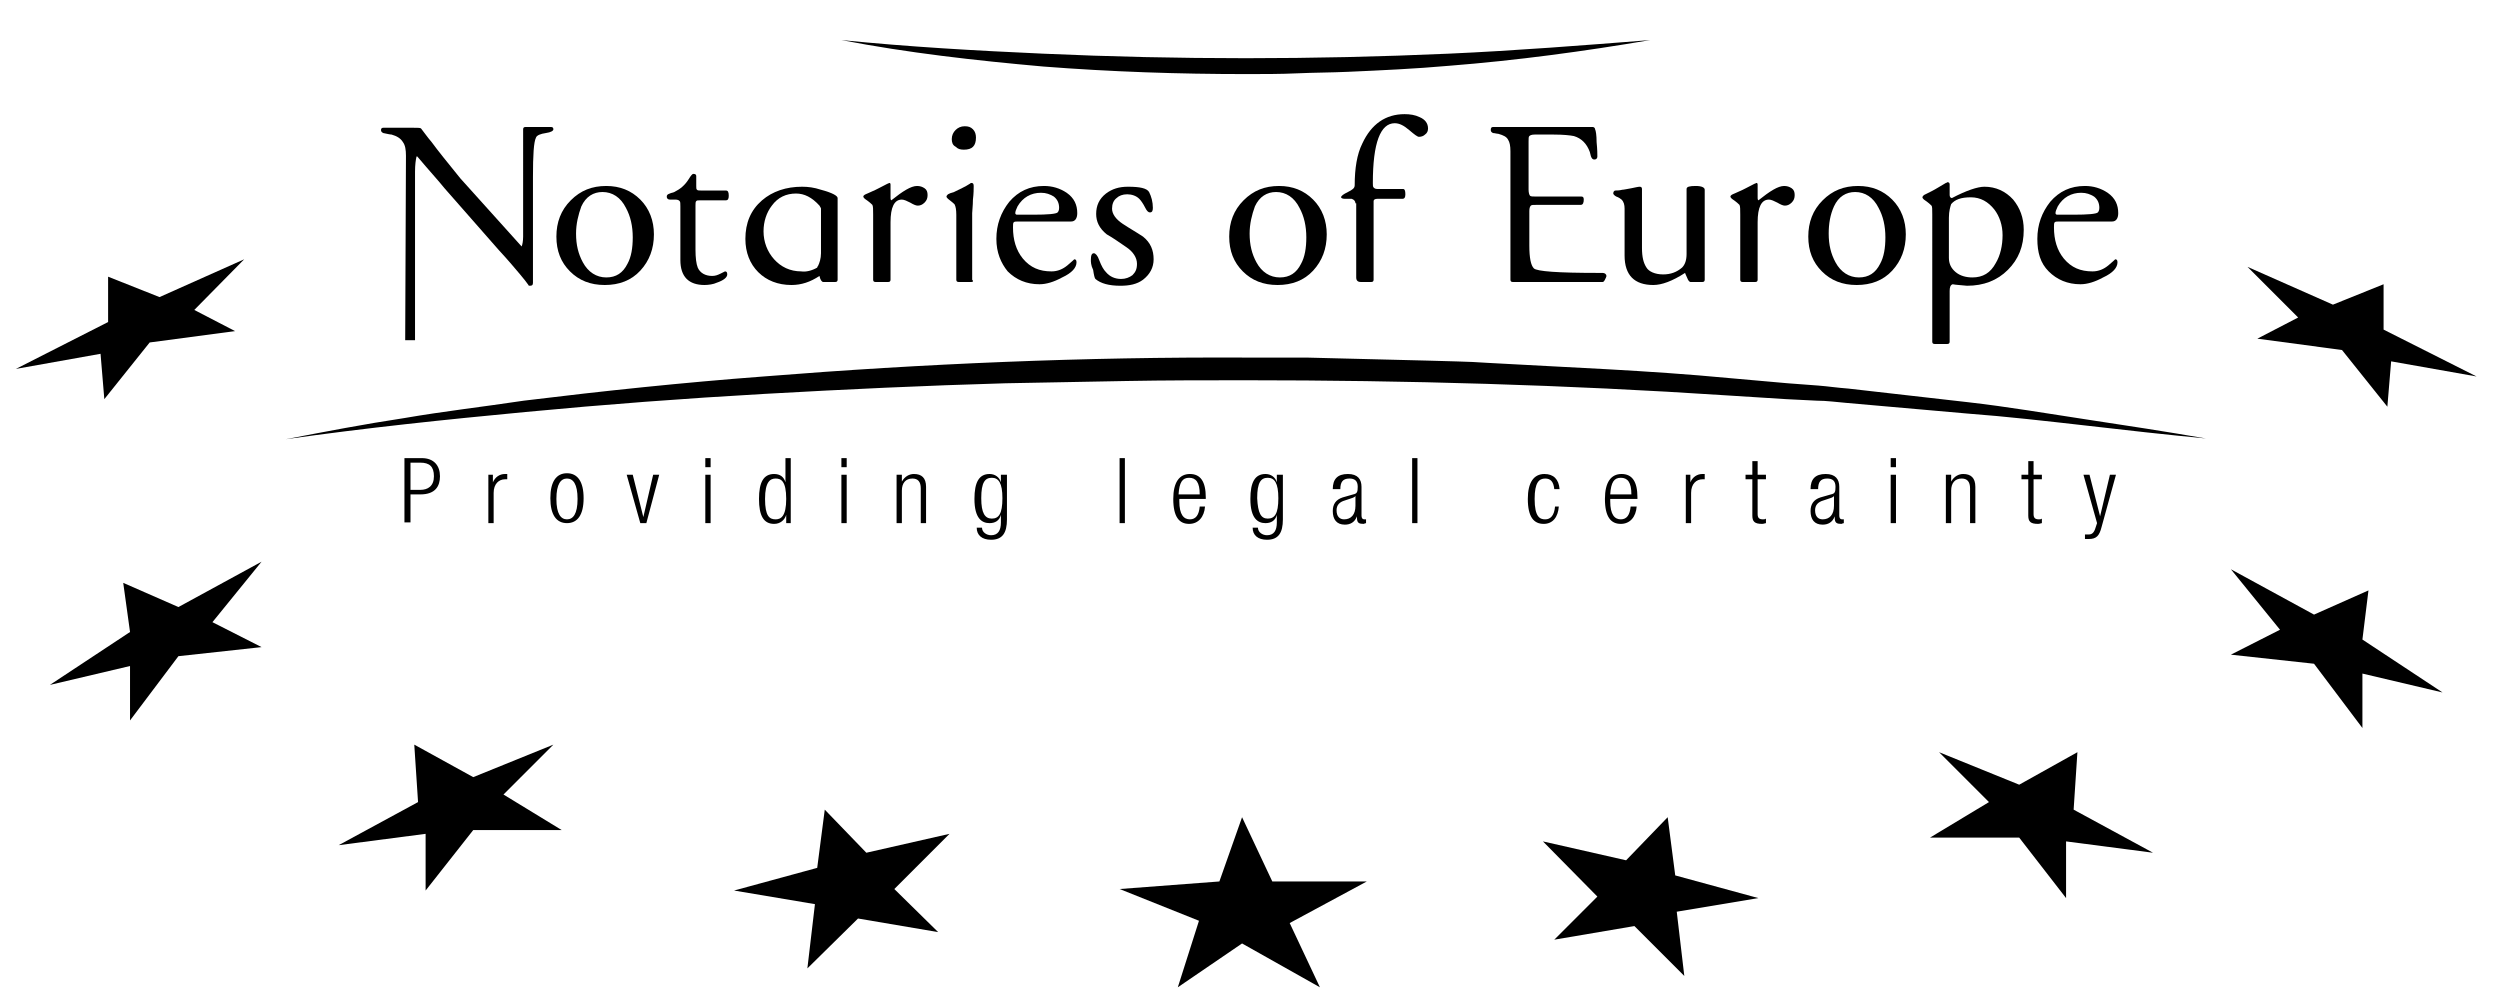<?xml version="1.0" encoding="utf-8"?>
<!-- Generator: Adobe Illustrator 21.0.2, SVG Export Plug-In . SVG Version: 6.00 Build 0)  -->
<svg version="1.1" id="Livello_1" xmlns="http://www.w3.org/2000/svg" xmlns:xlink="http://www.w3.org/1999/xlink" x="0px" y="0px"
	 width="330.7px" height="133.1px" viewBox="0 0 330.7 133.1" style="enable-background:new 0 0 330.7 133.1;" xml:space="preserve"
	>
<polygon points="13.3,46.8 2.1,48.8 14.3,42.6 14.3,36.6 21.1,39.3 32.3,34.3 25.7,41 31.1,43.8 19.8,45.3 13.8,52.8 "/>
<polygon points="17.2,83.6 16.3,77.1 23.6,80.3 34.6,74.3 28.1,82.3 34.6,85.6 23.6,86.8 17.2,95.3 17.2,88.1 6.6,90.6 "/>
<polygon points="55.3,106.1 44.8,111.8 56.3,110.3 56.3,117.8 62.6,109.8 74.3,109.8 66.6,105.1 73.2,98.5 62.6,102.8 54.8,98.5 "/>
<polygon points="109.1,107.1 108.1,114.8 97.1,117.8 107.8,119.6 106.8,128.1 113.5,121.5 124.1,123.3 118.3,117.6 125.6,110.3 
	114.6,112.8 "/>
<polygon points="316.3,47.8 327.6,49.8 315.3,43.6 315.3,37.6 308.6,40.3 297.3,35.3 304,42 298.6,44.8 309.8,46.3 315.8,53.8 "/>
<polygon points="312.5,84.6 313.3,78.1 306.1,81.3 295.1,75.3 301.6,83.3 295.1,86.6 306.1,87.8 312.5,96.3 312.5,89.1 323.1,91.6 
	"/>
<polygon points="274.3,107.1 284.8,112.8 273.3,111.3 273.3,118.8 267.1,110.8 255.3,110.8 263.1,106.1 256.5,99.5 267.1,103.8 
	274.8,99.5 "/>
<polygon points="220.6,108.1 221.6,115.8 232.6,118.8 221.8,120.6 222.8,129.1 216.2,122.5 205.6,124.3 211.3,118.6 204.1,111.3 
	215.1,113.8 "/>
<polygon points="164.3,124.8 155.8,130.6 158.6,121.8 148.1,117.6 161.3,116.6 164.3,108.1 168.3,116.6 180.8,116.6 170.6,122.1 
	174.6,130.6 "/>
<path d="M37.8,58.1c5.2-1,10.4-2,15.7-2.8c5.2-0.9,10.5-1.5,15.8-2.3c10.6-1.3,21.1-2.4,31.7-3.2c21.2-1.7,42.5-2.6,63.8-2.5
	c2.7,0,5.3,0,8,0l8,0.2l8,0.2c2.7,0.1,5.3,0.1,8,0.3c10.6,0.6,21.3,1,31.8,2l7.9,0.7l4,0.3c1.3,0.1,2.6,0.3,4,0.4l15.8,1.8
	c5.3,0.6,10.5,1.5,15.8,2.3c5.3,0.8,10.5,1.6,15.7,2.5c-5.3-0.5-10.6-1.1-15.8-1.7c-5.3-0.6-10.5-1.2-15.8-1.6l-15.9-1.4
	c-1.3-0.1-2.6-0.3-4-0.3l-4-0.2l-7.9-0.5c-21.2-1.4-42.4-2-63.6-2c-5.3,0-10.6,0-15.9,0.1L133,50.7c-10.6,0.3-21.2,0.8-31.8,1.4
	c-10.6,0.6-21.2,1.4-31.7,2.4C58.9,55.5,48.4,56.6,37.8,58.1z"/>
<path d="M111.3,5.3c8.9,0.9,17.8,1.4,26.7,1.8c8.9,0.4,17.8,0.6,26.8,0.6c8.9,0,17.8-0.2,26.8-0.6c8.9-0.4,17.8-1.1,26.7-1.8
	c-8.8,1.5-17.7,2.7-26.6,3.4c-4.5,0.4-8.9,0.6-13.4,0.8c-2.2,0.1-4.5,0.1-6.7,0.2c-2.2,0.1-4.5,0.1-6.7,0.1c-9,0-17.9-0.3-26.9-1
	C129,8,120.1,7,111.3,5.3z"/>
<g>
	<path d="M53.5,60.6h2.3c1.6,0,2.4,1,2.4,2.4c0,1.3-0.6,2.4-2.6,2.4h-1.3v3.7h-0.8V60.6z M54.3,64.8h1.3c1,0,1.8-0.5,1.8-1.8
		c0-1.3-0.6-1.8-1.8-1.8h-1.3V64.8z"/>
	<path d="M64.5,62.8h0.7v1h0c0.3-0.7,0.9-1.1,1.6-1.1c0.1,0,0.2,0,0.3,0v0.7c-0.1,0-0.2,0-0.3,0c-0.8,0-1.5,0.6-1.5,1.8v4h-0.7V62.8
		z"/>
	<path d="M75,62.6c1.4,0,2.2,1.1,2.2,3.3c0,2.2-0.8,3.3-2.2,3.3s-2.2-1.1-2.2-3.3C72.8,63.7,73.6,62.6,75,62.6z M75,68.7
		c0.8,0,1.4-0.7,1.4-2.7c0-2-0.6-2.7-1.4-2.7s-1.4,0.7-1.4,2.7C73.6,68,74.2,68.7,75,68.7z"/>
	<path d="M82.9,62.8h0.8l1.4,5.6h0l1.3-5.6h0.8l-1.7,6.4h-0.8L82.9,62.8z"/>
	<path d="M93.2,60.6H94v1.2h-0.7V60.6z M93.2,62.8H94v6.4h-0.7V62.8z"/>
	<path d="M104,68.1L104,68.1c-0.2,0.7-0.8,1.2-1.6,1.2c-1.4,0-2-1.1-2-3.3c0-2.2,0.6-3.3,2-3.3c0.8,0,1.3,0.4,1.5,1.1h0v-3.2h0.7
		v8.6H104V68.1z M102.6,68.7c0.7,0,1.4-0.4,1.4-2.7c0-2.4-0.7-2.7-1.4-2.7c-0.7,0-1.4,0.4-1.4,2.7C101.2,68.3,101.8,68.7,102.6,68.7
		z"/>
	<path d="M111.3,60.6h0.7v1.2h-0.7V60.6z M111.3,62.8h0.7v6.4h-0.7V62.8z"/>
	<path d="M118.7,62.8h0.6v0.9h0c0.4-0.7,1-1,1.6-1c1,0,1.6,0.5,1.6,1.7v4.8h-0.7v-4.6c0-0.9-0.4-1.3-1.1-1.3c-0.9,0-1.4,0.6-1.4,1.6
		v4.3h-0.7V62.8z"/>
	<path d="M132.6,62.8h0.6v5.9c0,1.8-0.6,2.7-2.1,2.7c-1.2,0-1.9-0.6-1.9-1.6h0.7c0,0.6,0.6,1,1.2,1c0.9,0,1.3-0.6,1.3-1.7v-1h0
		c-0.2,0.8-0.8,1.1-1.5,1.1c-1,0-2-0.6-2-3.2c0-2.2,0.6-3.3,2-3.3c0.7,0,1.3,0.4,1.5,1.1h0V62.8z M131.2,68.6c0.9,0,1.4-0.6,1.4-2.7
		c0-2-0.5-2.7-1.4-2.7c-0.9,0-1.4,0.6-1.4,2.7C129.8,67.9,130.3,68.6,131.2,68.6z"/>
	<path d="M148.1,60.6h0.7v8.6h-0.7V60.6z"/>
	<path d="M159.4,67c-0.1,1.4-0.9,2.3-2.1,2.3c-1.3,0-2.1-0.9-2.1-3.3c0-2.2,0.8-3.3,2.2-3.3s2.1,1,2.1,3.1V66H156v0.3
		c0,1.8,0.6,2.4,1.4,2.4c0.8,0,1.2-0.6,1.3-1.7H159.4z M158.7,65.4c0-1.6-0.5-2.2-1.4-2.2c-0.9,0-1.3,0.6-1.4,2.2H158.7z"/>
	<path d="M169.1,62.8h0.6v5.9c0,1.8-0.6,2.7-2.1,2.7c-1.2,0-1.9-0.6-1.9-1.6h0.7c0,0.6,0.6,1,1.2,1c0.9,0,1.3-0.6,1.3-1.7v-1h0
		c-0.2,0.8-0.8,1.1-1.5,1.1c-1,0-2-0.6-2-3.2c0-2.2,0.6-3.3,2-3.3c0.7,0,1.3,0.4,1.5,1.1h0V62.8z M167.7,68.6c0.9,0,1.4-0.6,1.4-2.7
		c0-2-0.5-2.7-1.4-2.7c-0.9,0-1.4,0.6-1.4,2.7C166.4,67.9,166.8,68.6,167.7,68.6z"/>
	<path d="M176.3,64.7c0-1.3,0.6-2,2-2c1.3,0,1.8,0.7,1.8,1.7v3.8c0,0.3,0.1,0.5,0.4,0.5h0.2v0.5c-0.1,0-0.3,0.1-0.3,0.1
		c-0.6,0-0.9-0.1-0.9-0.8v-0.2h0c-0.3,0.8-0.9,1.1-1.6,1.1c-1.1,0-1.6-0.7-1.6-1.8c0-0.9,0.4-1.5,1.3-1.8l1.4-0.4
		c0.5-0.1,0.6-0.3,0.6-1c0-0.8-0.4-1.1-1.1-1.1c-0.9,0-1.2,0.5-1.2,1.4H176.3z M179.3,65.6L179.3,65.6c-0.1,0.2-0.5,0.3-0.8,0.4
		l-0.6,0.2c-0.7,0.2-1.1,0.6-1.1,1.3c0,0.8,0.4,1.2,1,1.2c0.9,0,1.5-0.6,1.5-1.8V65.6z"/>
	<path d="M186.8,60.6h0.7v8.6h-0.7V60.6z"/>
	<path d="M206.2,67c-0.1,1.4-0.8,2.3-2,2.3c-1.3,0-2.1-0.9-2.1-3.3c0-2.2,0.8-3.3,2.2-3.3c1.2,0,1.9,0.7,2,2h-0.7
		c-0.1-1-0.5-1.4-1.2-1.4c-0.8,0-1.4,0.5-1.4,2.7c0,2.4,0.7,2.7,1.4,2.7c0.7,0,1.2-0.5,1.3-1.7H206.2z"/>
	<path d="M216.5,67c-0.1,1.4-0.9,2.3-2.1,2.3c-1.3,0-2.1-0.9-2.1-3.3c0-2.2,0.8-3.3,2.2-3.3s2.1,1,2.1,3.1V66H213v0.3
		c0,1.8,0.6,2.4,1.4,2.4c0.8,0,1.2-0.6,1.3-1.7H216.5z M215.8,65.4c0-1.6-0.5-2.2-1.4-2.2c-0.9,0-1.3,0.6-1.4,2.2H215.8z"/>
	<path d="M222.9,62.8h0.7v1h0c0.3-0.7,0.9-1.1,1.6-1.1c0.1,0,0.2,0,0.3,0v0.7c-0.1,0-0.2,0-0.3,0c-0.8,0-1.5,0.6-1.5,1.8v4h-0.7
		V62.8z"/>
	<path d="M231.8,63.4h-0.9v-0.6h0.9V61h0.7v1.8h1.1v0.6h-1.1V68c0,0.5,0.2,0.7,0.7,0.7c0.1,0,0.3,0,0.4-0.1v0.6
		c-0.1,0-0.3,0.1-0.5,0.1c-1,0-1.3-0.3-1.3-1.1V63.4z"/>
	<path d="M239.5,64.7c0-1.3,0.6-2,2-2c1.3,0,1.8,0.7,1.8,1.7v3.8c0,0.3,0.1,0.5,0.4,0.5h0.2v0.5c-0.1,0-0.3,0.1-0.3,0.1
		c-0.6,0-0.9-0.1-0.9-0.8v-0.2h0c-0.3,0.8-0.9,1.1-1.6,1.1c-1.1,0-1.6-0.7-1.6-1.8c0-0.9,0.4-1.5,1.3-1.8l1.4-0.4
		c0.5-0.1,0.6-0.3,0.6-1c0-0.8-0.4-1.1-1.1-1.1c-0.9,0-1.2,0.5-1.2,1.4H239.5z M242.6,65.6L242.6,65.6c-0.1,0.2-0.5,0.3-0.8,0.4
		l-0.6,0.2c-0.7,0.2-1.1,0.6-1.1,1.3c0,0.8,0.4,1.2,1,1.2c0.9,0,1.5-0.6,1.5-1.8V65.6z"/>
	<path d="M250.1,60.6h0.7v1.2h-0.7V60.6z M250.1,62.8h0.7v6.4h-0.7V62.8z"/>
	<path d="M257.5,62.8h0.6v0.9h0c0.4-0.7,1-1,1.6-1c1,0,1.6,0.5,1.6,1.7v4.8h-0.7v-4.6c0-0.9-0.4-1.3-1.1-1.3c-0.9,0-1.4,0.6-1.4,1.6
		v4.3h-0.7V62.8z"/>
	<path d="M268.3,63.4h-0.9v-0.6h0.9V61h0.7v1.8h1.1v0.6H269V68c0,0.5,0.2,0.7,0.7,0.7c0.1,0,0.3,0,0.4-0.1v0.6
		c-0.1,0-0.3,0.1-0.5,0.1c-1,0-1.3-0.3-1.3-1.1V63.4z"/>
	<path d="M275.6,62.8h0.8l1.4,5.5h0l1.3-5.5h0.8l-1.9,6.9c-0.3,1.2-0.7,1.6-1.7,1.6c-0.2,0-0.3,0-0.5,0v-0.6c0.2,0,0.3,0,0.5,0
		c0.4,0,0.7-0.2,0.9-0.9l0.2-0.6L275.6,62.8z"/>
</g>
<g>
	<path d="M70.5,23.4V32c0,1.6,0,2.8,0,3.8c0,0.2,0,0.4,0,0.8c0,0.3,0,0.6,0,0.8c0,0.3-0.1,0.4-0.4,0.4c-0.1,0-0.2,0-0.2-0.1
		c-0.2-0.3-0.6-0.8-1.1-1.4c-0.6-0.7-1.5-1.8-2.8-3.2l-7.2-8.2c-0.8-1-2-2.3-3.6-4.2h-0.1c-0.1,0.4-0.2,1.1-0.2,2V45h-1.3l0.1-24.4
		c0-0.8-0.1-1.4-0.4-1.8c-0.3-0.5-0.8-0.8-1.5-1c-0.2,0-0.6-0.1-1.1-0.2c-0.2-0.1-0.3-0.2-0.3-0.4c0-0.2,0.1-0.3,0.3-0.3h4
		c0.6,0,0.9,0,1,0.1c0.4,0.5,0.8,1.1,1.4,1.8c0.8,1.1,2.1,2.7,3.8,4.8c1.8,2,4.5,5,8.1,9h0c0.1-0.2,0.2-0.7,0.2-1.3V17.1
		c0-0.2,0.1-0.3,0.3-0.3c0.4,0,0.9,0,1.7,0c0.8,0,1.3,0,1.7,0c0.2,0,0.3,0.1,0.3,0.3c0,0.2-0.3,0.4-1,0.5c-0.7,0.1-1.2,0.3-1.3,0.6
		C70.6,18.8,70.5,20.5,70.5,23.4z"/>
	<path d="M73.6,31.3c0-1.9,0.6-3.5,1.9-4.8c1.3-1.3,2.8-1.9,4.7-1.9c1.8,0,3.3,0.6,4.5,1.8c1.2,1.2,1.8,2.8,1.8,4.6
		c0,1.9-0.6,3.5-1.8,4.8s-2.8,1.9-4.7,1.9c-1.9,0-3.4-0.6-4.6-1.8C74.2,34.7,73.6,33.2,73.6,31.3z M76.2,30.9c0,1.5,0.3,2.7,0.9,3.8
		c0.7,1.3,1.8,2,3.1,2c1.3,0,2.2-0.6,2.8-1.8c0.5-0.9,0.7-2.1,0.7-3.5c0-1.5-0.3-2.8-0.9-3.9c-0.7-1.4-1.8-2.1-3.1-2.1
		c-1.2,0-2.2,0.6-2.8,1.9C76.5,28.4,76.2,29.6,76.2,30.9z"/>
	<path d="M93.2,37.7c-2.1,0-3.2-1.1-3.2-3.3v-7.1c0-0.4,0-0.6-0.1-0.7c-0.1-0.1-0.2-0.2-0.6-0.2c-0.5,0-0.7,0-0.7,0
		c-0.2,0-0.4-0.1-0.4-0.4c0-0.2,0.1-0.3,0.4-0.4c0.2-0.1,0.4-0.1,0.6-0.2c0.8-0.4,1.4-0.9,1.9-1.7c0.3-0.5,0.5-0.7,0.6-0.7
		c0.3,0,0.4,0.1,0.4,0.3v1.3c0,0.3,0,0.4,0.1,0.5c0.1,0.1,0.2,0.1,0.5,0.1h3.3c0.3,0,0.4,0.2,0.4,0.7c0,0.4-0.1,0.6-0.4,0.6h-3.4
		c-0.3,0-0.4,0-0.5,0.1c-0.1,0.1-0.1,0.3-0.1,0.6v5.8c0,1.1,0.1,1.9,0.3,2.4c0.3,0.7,1,1.1,1.9,1.1c0.4,0,0.7-0.1,1.1-0.3
		c0.4-0.2,0.6-0.3,0.6-0.3c0.2,0,0.3,0.1,0.3,0.4c0,0.4-0.5,0.8-1.4,1.1C94.4,37.6,93.7,37.7,93.2,37.7z"/>
	<path d="M110.8,26.2V37c0,0.2-0.1,0.3-0.3,0.3h-1.6c-0.2,0-0.4-0.3-0.5-0.8c-1.2,0.8-2.4,1.2-3.7,1.2c-1.8,0-3.3-0.6-4.4-1.7
		c-1.1-1.1-1.7-2.6-1.7-4.4c0-2.1,0.7-3.8,2.2-5.1c1.4-1.2,3.2-1.8,5.3-1.8c0.8,0,1.6,0.1,2.5,0.4C110.1,25.5,110.8,25.9,110.8,26.2
		z M108.1,35.4c0-0.1,0-0.1,0.1-0.2c0.2-0.4,0.4-1,0.4-1.7v-5.9c0-0.1-0.1-0.2-0.2-0.4c-1-1.1-2-1.6-3.1-1.6c-1.3,0-2.4,0.5-3.2,1.6
		c-0.7,0.9-1.1,2.1-1.1,3.4c0,1.4,0.5,2.7,1.4,3.7c0.9,1,2.1,1.6,3.6,1.6C106.6,36,107.4,35.8,108.1,35.4z"/>
	<path d="M117.8,26.2c0,0.1,0,0.2,0.1,0.3c1.5-1.2,2.6-1.9,3.4-1.9c0.4,0,0.7,0.1,1,0.3c0.3,0.2,0.4,0.5,0.4,0.9
		c0,0.4-0.1,0.7-0.4,1c-0.3,0.3-0.6,0.4-0.9,0.4c-0.2,0-0.5-0.1-1-0.4c-0.4-0.2-0.8-0.4-1.1-0.4c-1,0-1.5,1-1.5,3V37
		c0,0.2-0.1,0.3-0.3,0.3h-1.7c-0.2,0-0.3-0.1-0.3-0.3v-8.6c0-0.7,0-1.1-0.1-1.3c-0.1-0.1-0.4-0.4-1-0.8c-0.1-0.1-0.2-0.2-0.2-0.3
		s0.1-0.2,0.3-0.3c0.2-0.1,0.5-0.2,0.9-0.4c0.5-0.2,1.2-0.6,2-1c0.1,0,0.2-0.1,0.2-0.1c0.2,0,0.2,0.1,0.2,0.3V26.2z"/>
	<path d="M128.5,37.3h-1.7c-0.2,0-0.3-0.1-0.3-0.3v-8.6c0-0.7-0.1-1.1-0.2-1.3c0-0.1-0.4-0.4-0.9-0.8c-0.1-0.1-0.2-0.2-0.2-0.3
		c0-0.1,0.1-0.2,0.2-0.3c0.2-0.1,0.4-0.2,0.8-0.3c0.8-0.4,1.5-0.7,2.1-1.1c0.1-0.1,0.2-0.1,0.2-0.1c0.2,0,0.3,0.1,0.3,0.4
		c0,0.4,0,1-0.1,1.8c0,0.8-0.1,1.5-0.1,1.8V37C128.8,37.2,128.7,37.3,128.5,37.3z M125.9,18.4c0-0.5,0.2-0.9,0.5-1.2
		c0.3-0.3,0.7-0.5,1.2-0.5c0.5,0,0.8,0.1,1.1,0.4c0.3,0.3,0.4,0.7,0.4,1.1c0,1.1-0.5,1.6-1.6,1.6c-0.5,0-0.8-0.1-1.1-0.4
		C126,19.2,125.9,18.8,125.9,18.4z"/>
	<path d="M131.8,31.6c0-1.9,0.6-3.5,1.7-4.9c1.2-1.4,2.7-2.1,4.6-2.1c1.1,0,2.1,0.3,3,0.9c1,0.7,1.4,1.6,1.4,2.7
		c0,0.7-0.3,1.1-0.8,1.1c-0.1,0-0.3,0-0.6,0s-0.4,0-0.6,0h-5.7c-0.4,0-0.6,0-0.7,0.1c-0.1,0.1-0.1,0.3-0.1,0.7c0,1.6,0.4,3,1.3,4.1
		c1,1.2,2.2,1.7,3.8,1.7c0.8,0,1.5-0.3,2.1-0.8c0.6-0.5,0.9-0.8,0.9-0.8c0.2,0,0.3,0.1,0.3,0.4c0,0.7-0.6,1.4-1.9,2
		c-1.1,0.6-2.1,0.9-3,0.9c-1.7,0-3.1-0.6-4.2-1.7C132.4,34.8,131.8,33.4,131.8,31.6z M134.3,28.2c0,0.1,0.1,0.2,0.2,0.2h2.2
		c1.9,0,3-0.1,3.2-0.3c0.1-0.1,0.2-0.3,0.2-0.6c0-0.6-0.2-1.1-0.7-1.5c-0.5-0.3-1-0.5-1.7-0.5c-1.3,0-2.4,0.6-3.1,1.8
		C134.4,27.7,134.3,28,134.3,28.2z"/>
	<path d="M144.3,34.4c0-0.6,0.1-0.9,0.4-0.9c0.2,0,0.5,0.3,0.7,0.9c0.3,0.8,0.6,1.3,0.9,1.6c0.5,0.6,1.2,0.9,2,0.9
		c0.6,0,1.1-0.2,1.5-0.5c0.4-0.4,0.6-0.8,0.6-1.5c0-0.8-0.5-1.6-1.4-2.2c-0.9-0.6-1.7-1.2-2.6-1.7c-1-0.8-1.4-1.7-1.4-2.7
		c0-1.1,0.4-2,1.3-2.7c0.8-0.6,1.7-0.9,2.9-0.9c1.6,0,2.5,0.2,2.8,0.7c0.3,0.6,0.5,1.3,0.5,2.1c0,0.4-0.1,0.6-0.4,0.6
		c-0.2,0-0.4-0.2-0.6-0.6c-0.3-0.6-0.6-1-0.8-1.2c-0.4-0.4-1-0.6-1.6-0.6c-0.6,0-1.1,0.2-1.4,0.5c-0.4,0.3-0.6,0.8-0.6,1.4
		c0,0.7,0.5,1.4,1.4,2c0.9,0.6,1.8,1.1,2.7,1.7c1,0.8,1.4,1.8,1.4,3c0,1.1-0.5,2-1.4,2.7c-0.8,0.6-1.8,0.8-3,0.8
		c-1.5,0-2.6-0.3-3.3-0.9c-0.1-0.1-0.2-0.5-0.3-1.2C144.3,35.1,144.3,34.6,144.3,34.4z"/>
	<path d="M162.6,31.3c0-1.9,0.6-3.5,1.9-4.8c1.3-1.3,2.8-1.9,4.7-1.9c1.8,0,3.3,0.6,4.5,1.8c1.2,1.2,1.8,2.8,1.8,4.6
		c0,1.9-0.6,3.5-1.8,4.8s-2.8,1.9-4.7,1.9c-1.9,0-3.4-0.6-4.6-1.8C163.2,34.7,162.6,33.2,162.6,31.3z M165.3,30.9
		c0,1.5,0.3,2.7,0.9,3.8c0.7,1.3,1.8,2,3.1,2c1.3,0,2.2-0.6,2.8-1.8c0.5-0.9,0.7-2.1,0.7-3.5c0-1.5-0.3-2.8-0.9-3.9
		c-0.7-1.4-1.8-2.1-3.1-2.1c-1.2,0-2.2,0.6-2.8,1.9C165.6,28.4,165.3,29.6,165.3,30.9z"/>
	<path d="M179.3,26.9c0-0.3-0.2-0.5-0.5-0.6c0,0-0.3,0-0.9,0c-0.3,0-0.5-0.1-0.5-0.2c0-0.2,0.3-0.4,0.9-0.7c0.6-0.3,0.9-0.5,0.9-0.9
		c0-2.2,0.3-4.1,1-5.5c1.2-2.6,3.1-3.9,5.6-3.9c0.7,0,1.4,0.1,2,0.4c0.7,0.3,1.1,0.8,1.1,1.5c0,0.3-0.1,0.6-0.4,0.8
		c-0.2,0.2-0.5,0.3-0.8,0.3c-0.2,0-0.6-0.3-1.3-0.9c-0.7-0.6-1.3-0.9-1.9-0.9c-1.9,0-2.9,2.6-2.9,7.9c0,0.3,0,0.5,0.1,0.6
		c0.1,0.1,0.2,0.2,0.5,0.2h3.4c0.2,0,0.3,0.2,0.3,0.7c0,0.4-0.1,0.6-0.4,0.6h-3.3c-0.3,0-0.5,0.1-0.5,0.3c0,0,0,0.2,0,0.6V37
		c0,0.2-0.1,0.3-0.3,0.3h-1.4c-0.4,0-0.6-0.2-0.6-0.6V26.9z"/>
	<path d="M200.1,37.3c-0.2,0-0.3-0.1-0.3-0.3l0-17c0-0.7-0.1-1.2-0.3-1.5c-0.2-0.4-0.6-0.6-1.3-0.8c-0.2,0-0.5-0.1-0.7-0.1
		c-0.2-0.1-0.3-0.2-0.3-0.4c0-0.3,0.1-0.4,0.3-0.4c0.4,0,0.9,0,1.6,0c0.7,0,1.3,0,1.6,0h7.1c0.3,0,0.8,0,1.4,0c0.7,0,1.1,0,1.5,0
		c0.1,0,0.3,0.1,0.3,0.3c0.1,0.2,0.2,0.8,0.2,1.7c0.1,1,0.1,1.6,0.1,1.9c0,0.2-0.1,0.4-0.4,0.4c-0.2,0-0.3-0.1-0.4-0.3
		c-0.1-0.2-0.1-0.4-0.2-0.7c-0.4-1.1-1.1-1.8-2.1-2.1c-0.5-0.1-1.4-0.2-2.7-0.2H203c-0.4,0-0.6,0.1-0.7,0.2
		c-0.1,0.1-0.1,0.3-0.1,0.7v6.4c0,0.4,0.1,0.7,0.2,0.8s0.4,0.1,0.9,0.1h5.9c0.2,0,0.3,0.1,0.3,0.4c0,0.4-0.1,0.7-0.4,0.7h-5.8
		c-0.5,0-0.7,0-0.8,0.1c-0.1,0.1-0.2,0.3-0.2,0.7v4.6c0,1.6,0.2,2.6,0.6,3c0.4,0.4,3.2,0.6,8.4,0.6c0.7,0,0.9,0,0.7,0
		c0.3,0,0.5,0.2,0.5,0.4c0,0.1-0.1,0.3-0.2,0.5s-0.2,0.3-0.3,0.3H200.1z"/>
	<path d="M220,36.3c1,0,1.8-0.3,2.5-0.9c0.4-0.4,0.6-1,0.6-1.8v-8.6c0-0.3,0.4-0.4,1.2-0.4c0.8,0,1.2,0.2,1.2,0.5c0,0.1,0,0.2,0,0.4
		c0,0.2,0,0.3,0,0.4c0,0.4,0,1,0,1.8V37c0,0.2-0.1,0.3-0.3,0.3h-1.6c-0.1,0-0.3-0.2-0.4-0.5c-0.2-0.4-0.3-0.7-0.3-0.7
		c-1.7,1.1-3.1,1.6-4.2,1.6c-2.5,0-3.8-1.3-3.8-3.9c0-0.7,0-1.7,0-3.1c0-1.4,0-2.4,0-3.1c0-0.5-0.1-0.9-0.4-1.2
		c-0.1-0.1-0.4-0.3-0.7-0.4c-0.2-0.1-0.4-0.3-0.4-0.4c0-0.2,0.1-0.4,0.3-0.4s0.5,0,0.9-0.1c0.2,0,0.6-0.1,1.2-0.2
		c0.5-0.1,0.9-0.2,1.1-0.2c0.2,0,0.3,0.1,0.3,0.3c0,0.1,0,0.4,0,0.7c0,0.3,0,0.5,0,0.7v6.4c0,1.2,0.2,2,0.6,2.6
		C218.1,35.9,218.9,36.3,220,36.3z"/>
	<path d="M232.5,26.2c0,0.1,0,0.2,0.1,0.3c1.5-1.2,2.6-1.9,3.4-1.9c0.4,0,0.7,0.1,1,0.3c0.3,0.2,0.4,0.5,0.4,0.9
		c0,0.4-0.1,0.7-0.4,1c-0.3,0.3-0.6,0.4-0.9,0.4c-0.2,0-0.5-0.1-1-0.4c-0.4-0.2-0.8-0.4-1.1-0.4c-1,0-1.5,1-1.5,3V37
		c0,0.2-0.1,0.3-0.3,0.3h-1.7c-0.2,0-0.3-0.1-0.3-0.3v-8.6c0-0.7,0-1.1-0.1-1.3c-0.1-0.1-0.4-0.4-1-0.8c-0.1-0.1-0.2-0.2-0.2-0.3
		s0.1-0.2,0.3-0.3c0.2-0.1,0.5-0.2,0.9-0.4c0.5-0.2,1.2-0.6,2-1c0.1,0,0.2-0.1,0.2-0.1c0.2,0,0.2,0.1,0.2,0.3V26.2z"/>
	<path d="M239.2,31.3c0-1.9,0.6-3.5,1.9-4.8c1.3-1.3,2.8-1.9,4.7-1.9c1.8,0,3.3,0.6,4.5,1.8c1.2,1.2,1.8,2.8,1.8,4.6
		c0,1.9-0.6,3.5-1.8,4.8s-2.8,1.9-4.7,1.9c-1.9,0-3.4-0.6-4.6-1.8S239.2,33.2,239.2,31.3z M241.9,30.9c0,1.5,0.3,2.7,0.9,3.8
		c0.7,1.3,1.8,2,3.1,2c1.3,0,2.2-0.6,2.8-1.8c0.5-0.9,0.7-2.1,0.7-3.5c0-1.5-0.3-2.8-0.9-3.9c-0.7-1.4-1.8-2.1-3.1-2.1
		c-1.2,0-2.2,0.6-2.8,1.9C242.1,28.4,241.9,29.6,241.9,30.9z"/>
	<path d="M258.3,37.6c-0.3,0.1-0.4,0.4-0.4,0.9v6.7c0,0.2-0.1,0.3-0.3,0.3h-1.7c-0.2,0-0.3-0.1-0.3-0.3V28.4c0-0.7,0-1.1-0.1-1.2
		c-0.1-0.1-0.4-0.4-1-0.8c-0.1-0.1-0.2-0.2-0.2-0.3s0.1-0.2,0.2-0.3c0.2-0.1,0.6-0.3,1-0.5c0.6-0.3,1.2-0.7,1.9-1.1
		c0.1,0,0.2-0.1,0.2-0.1c0.2,0,0.3,0.1,0.3,0.3c0,0.1,0,0.4,0,0.7s0,0.5,0,0.7c0,0.2,0.1,0.4,0.3,0.4c1.9-1,3.4-1.5,4.3-1.5
		c1.5,0,2.8,0.6,3.8,1.7c0.9,1.1,1.4,2.4,1.4,4c0,2.2-0.7,3.9-2.1,5.3c-1.4,1.4-3.2,2.1-5.4,2.1C259.3,37.7,258.8,37.7,258.3,37.6z
		 M257.8,28.8v5.3c0,0.8,0.3,1.4,0.9,1.9c0.6,0.5,1.4,0.7,2.2,0.7c1.4,0,2.4-0.6,3.1-1.9c0.6-1,0.9-2.3,0.9-3.7
		c0-1.3-0.4-2.5-1.1-3.4c-0.8-1-1.8-1.6-3.1-1.6c-1.3,0-2.1,0.3-2.6,0.9C258,27.3,257.8,27.9,257.8,28.8z"/>
	<path d="M269.5,31.6c0-1.9,0.6-3.5,1.7-4.9c1.2-1.4,2.7-2.1,4.6-2.1c1.1,0,2.1,0.3,3,0.9c1,0.7,1.4,1.6,1.4,2.7
		c0,0.7-0.3,1.1-0.8,1.1c-0.1,0-0.3,0-0.6,0c-0.3,0-0.5,0-0.6,0h-5.7c-0.4,0-0.6,0-0.7,0.1c-0.1,0.1-0.1,0.3-0.1,0.7
		c0,1.6,0.4,3,1.3,4.1c1,1.2,2.2,1.7,3.8,1.7c0.8,0,1.5-0.3,2.1-0.8c0.6-0.5,0.9-0.8,0.9-0.8c0.2,0,0.3,0.1,0.3,0.4
		c0,0.7-0.6,1.4-1.9,2c-1.1,0.6-2.1,0.9-3,0.9c-1.7,0-3.1-0.6-4.2-1.7S269.5,33.4,269.5,31.6z M271.9,28.2c0,0.1,0.1,0.2,0.2,0.2
		h2.2c1.9,0,3-0.1,3.2-0.3c0.1-0.1,0.2-0.3,0.2-0.6c0-0.6-0.2-1.1-0.7-1.5c-0.5-0.3-1-0.5-1.7-0.5c-1.3,0-2.4,0.6-3.1,1.8
		C272,27.7,271.9,28,271.9,28.2z"/>
</g>
</svg>
